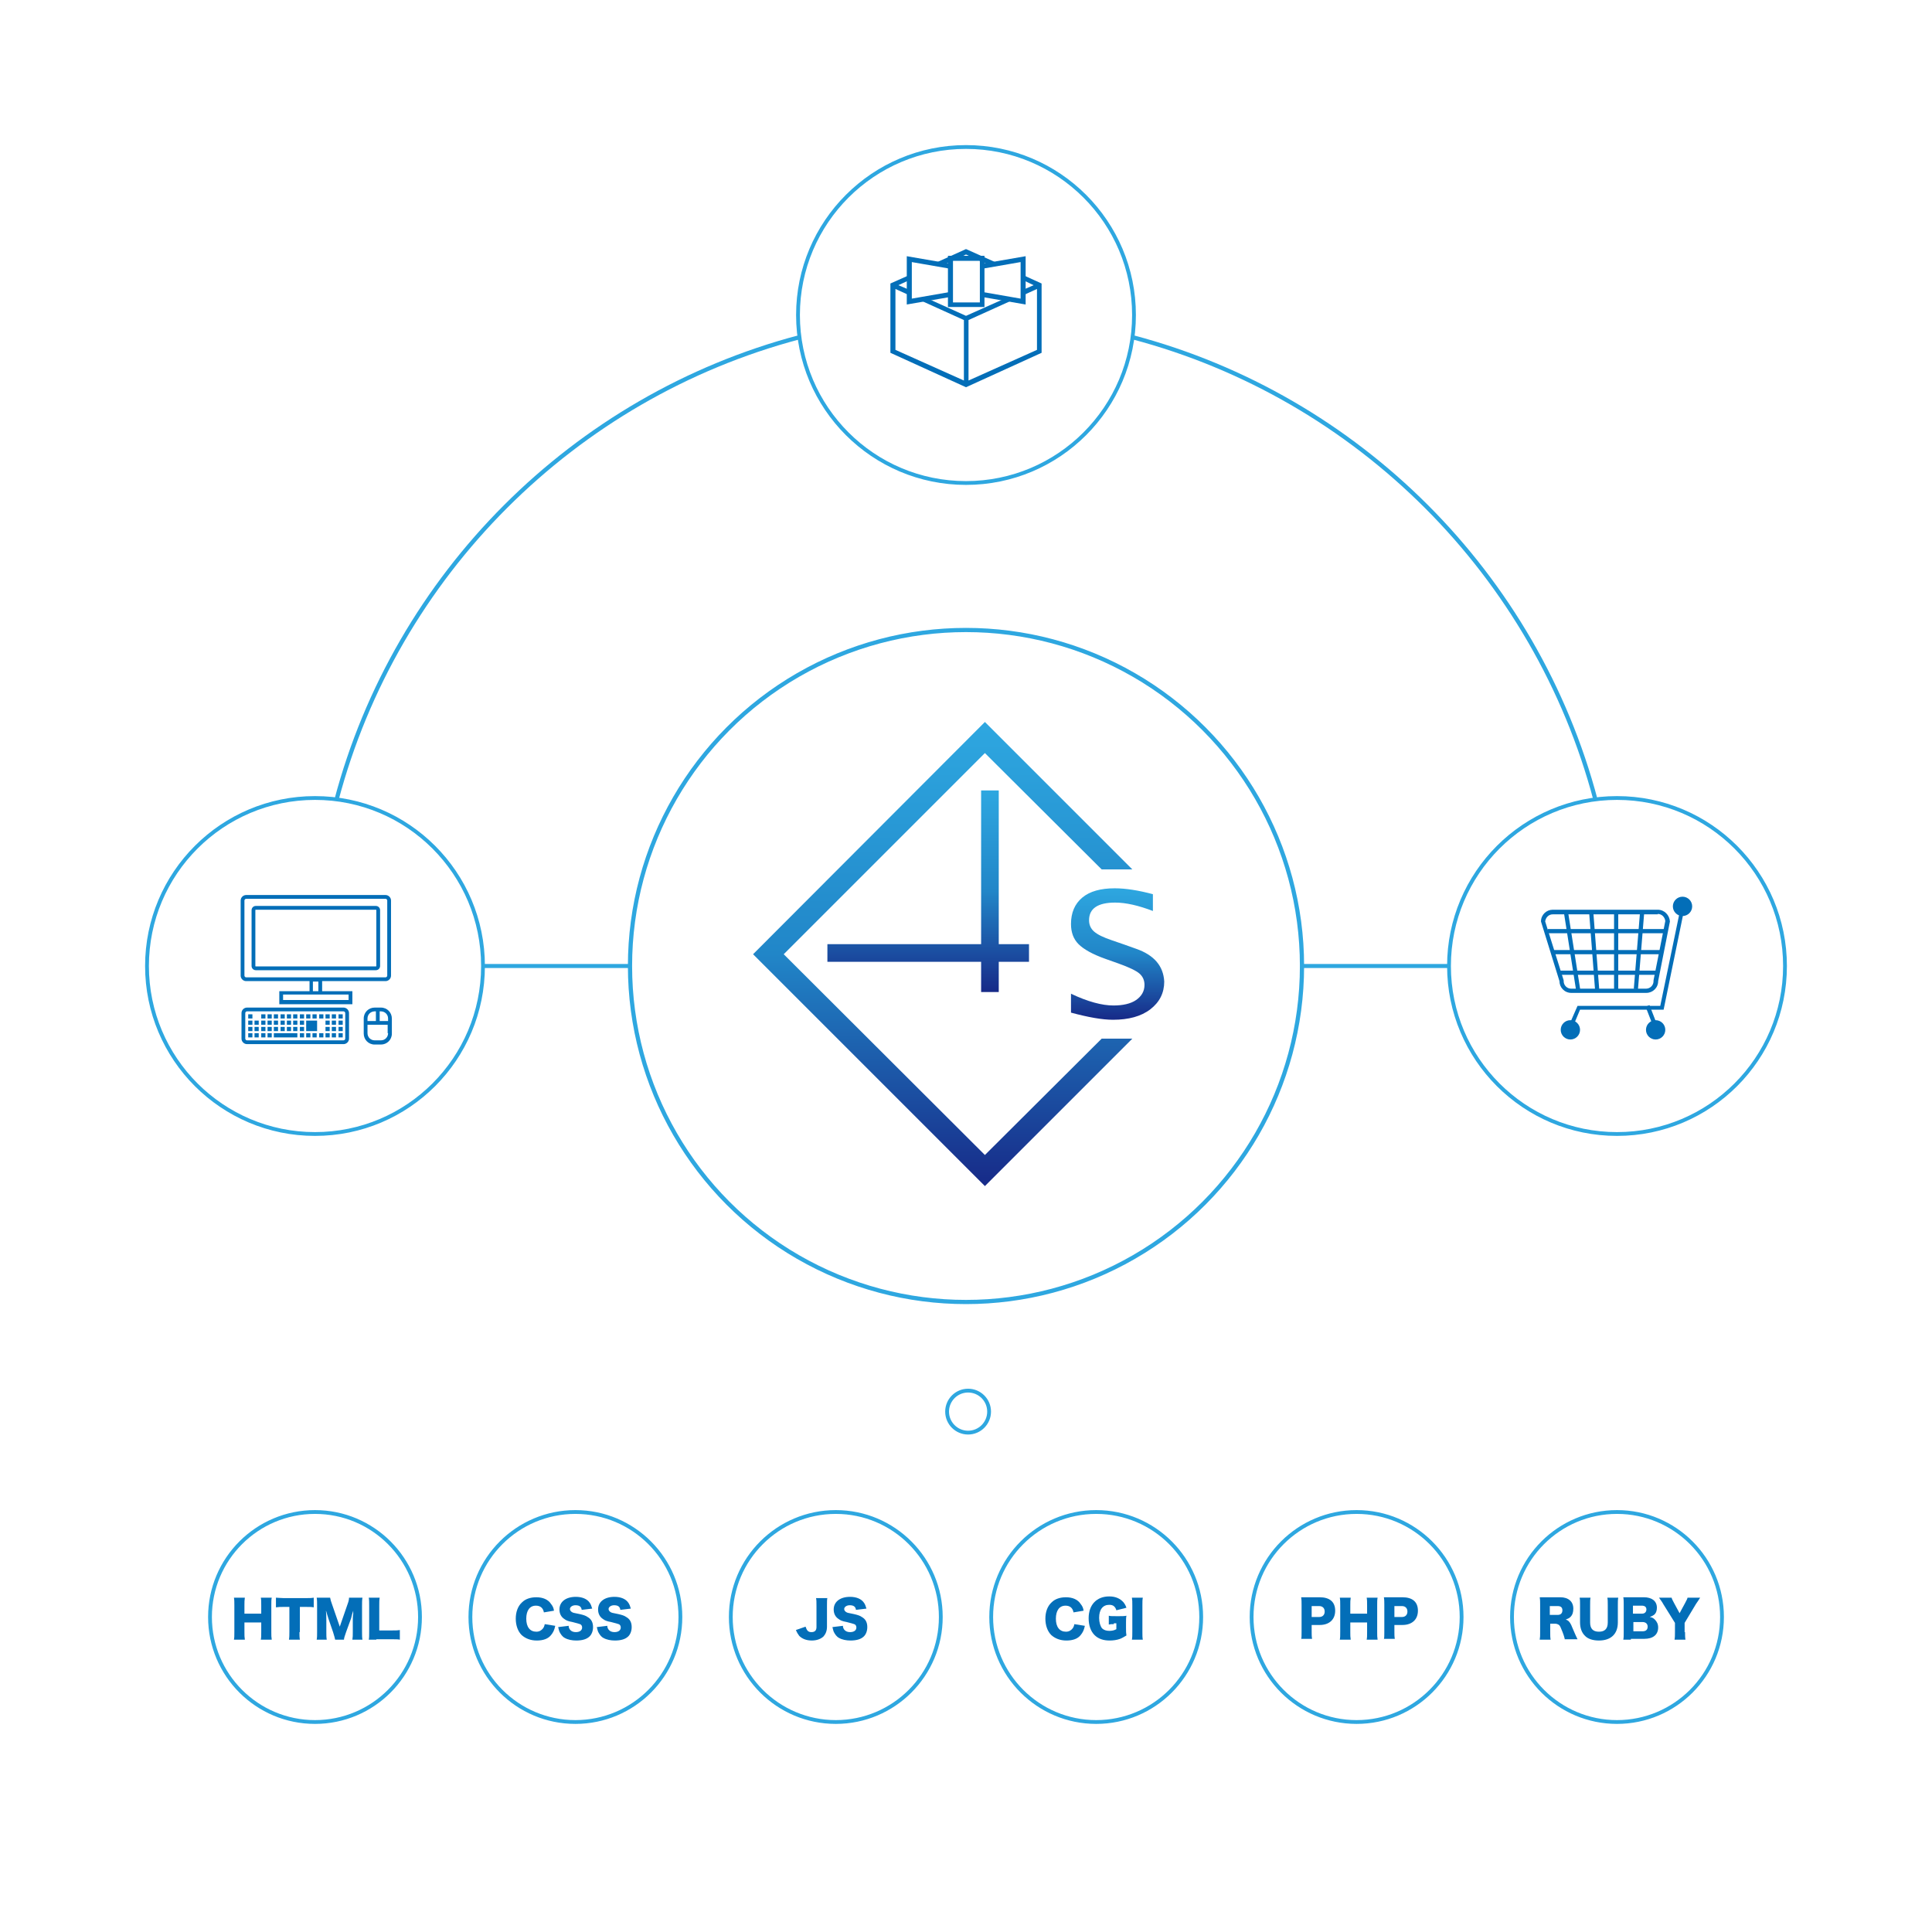 <?xml version="1.0" encoding="utf-8"?>
<!-- Generator: Adobe Illustrator 22.1.0, SVG Export Plug-In . SVG Version: 6.00 Build 0)  -->
<svg version="1.1" id="レイヤー_1" xmlns="http://www.w3.org/2000/svg" xmlns:xlink="http://www.w3.org/1999/xlink" x="0px"
	 y="0px" viewBox="0 0 460 460" style="enable-background:new 0 0 460 460;" xml:space="preserve">
<style type="text/css">
	.st0{fill:#036EB8;}
	.st1{fill:none;stroke:#2EA7E0;stroke-width:0.906;stroke-miterlimit:10;}
	.st2{fill:none;stroke:#2EA7E0;stroke-miterlimit:10;}
	.st3{fill:url(#SVGID_1_);}
	.st4{fill:url(#SVGID_2_);}
	.st5{fill:url(#SVGID_3_);}
	.st6{fill:none;stroke:#2EA7E0;stroke-width:0.96;stroke-miterlimit:10;}
</style>
<g>
	<path class="st0" d="M89.5,215.7H60.9c-0.6,0-1,0.5-1,1V230c0,0.6,0.5,1,1,1h28.6c0.6,0,1-0.5,1-1v-13.3
		C90.5,216.2,90.1,215.7,89.5,215.7z M89.6,230c0,0.1-0.1,0.1-0.1,0.1H60.9c-0.1,0-0.1-0.1-0.1-0.1v-13.3c0-0.1,0.1-0.1,0.1-0.1
		h28.6c0.1,0,0.1,0.1,0.1,0.1V230z"/>
	<path class="st0" d="M76.7,233.6h15.1c0.7,0,1.3-0.6,1.3-1.3v-17.9c0-0.7-0.6-1.3-1.3-1.3H58.6c-0.7,0-1.3,0.6-1.3,1.3v17.9
		c0,0.7,0.6,1.3,1.3,1.3h15.1v2.4h-7.2v3.1h17.4V236h-7.2V233.6z M58.2,232.3v-17.9c0-0.2,0.2-0.4,0.4-0.4h33.2
		c0.2,0,0.4,0.2,0.4,0.4v17.9c0,0.2-0.2,0.4-0.4,0.4H58.6C58.4,232.7,58.2,232.5,58.2,232.3z M74.5,236v-2.3h1.3v2.3H74.5z
		 M83,238.1H67.4v-1.3H83V238.1z"/>
	<path class="st0" d="M93.3,243.1L93.3,243.1l0-0.6c0-1.4-1.1-2.6-2.6-2.6h-0.3v0h-0.9v0h-0.3c-1.4,0-2.6,1.1-2.6,2.6v3.6
		c0,1.4,1.1,2.6,2.6,2.6h1.5c1.4,0,2.6-1.1,2.6-2.6v-2h0V243.1z M90.7,240.8c0.9,0,1.7,0.7,1.7,1.7v0.6h-2v-2.3H90.7z M89.2,240.8
		h0.3v2.3h-2v-0.6C87.5,241.5,88.3,240.8,89.2,240.8z M92.4,246c0,0.9-0.7,1.7-1.7,1.7h-1.5c-0.9,0-1.7-0.7-1.7-1.7v-2h4.8V246z"/>
	<path class="st0" d="M81.8,239.9h-23c-0.7,0-1.3,0.6-1.3,1.3v6.1c0,0.7,0.6,1.3,1.3,1.3h23c0.7,0,1.3-0.6,1.3-1.3v-6.1
		C83.1,240.5,82.5,239.9,81.8,239.9z M82.2,247.3c0,0.2-0.2,0.4-0.4,0.4h-23c-0.2,0-0.4-0.2-0.4-0.4v-6.1c0-0.2,0.2-0.4,0.4-0.4h23
		c0.2,0,0.4,0.2,0.4,0.4V247.3z"/>
	<rect x="59.1" y="241.5" class="st0" width="1" height="1"/>
	<rect x="59.1" y="243" class="st0" width="1" height="1"/>
	<rect x="59.1" y="244.5" class="st0" width="1" height="1"/>
	<rect x="59.1" y="246" class="st0" width="1" height="1"/>
	<rect x="60.6" y="243" class="st0" width="1" height="1"/>
	<rect x="60.6" y="244.5" class="st0" width="1" height="1"/>
	<rect x="60.6" y="246" class="st0" width="1" height="1"/>
	<rect x="62.2" y="241.5" class="st0" width="1" height="1"/>
	<rect x="62.2" y="243" class="st0" width="1" height="1"/>
	<rect x="62.2" y="244.5" class="st0" width="1" height="1"/>
	<rect x="62.2" y="246" class="st0" width="1" height="1"/>
	<rect x="63.7" y="241.5" class="st0" width="1" height="1"/>
	<rect x="63.7" y="243" class="st0" width="1" height="1"/>
	<rect x="63.7" y="244.5" class="st0" width="1" height="1"/>
	<rect x="63.7" y="246" class="st0" width="1" height="1"/>
	<rect x="65.2" y="241.5" class="st0" width="1" height="1"/>
	<rect x="65.2" y="243" class="st0" width="1" height="1"/>
	<rect x="65.2" y="244.5" class="st0" width="1" height="1"/>
	<rect x="66.8" y="241.5" class="st0" width="1" height="1"/>
	<rect x="66.8" y="243" class="st0" width="1" height="1"/>
	<rect x="66.8" y="244.5" class="st0" width="1" height="1"/>
	<rect x="68.3" y="241.5" class="st0" width="1" height="1"/>
	<rect x="68.3" y="243" class="st0" width="1" height="1"/>
	<rect x="68.3" y="244.5" class="st0" width="1" height="1"/>
	<rect x="69.8" y="241.5" class="st0" width="1" height="1"/>
	<rect x="69.8" y="243" class="st0" width="1" height="1"/>
	<rect x="69.8" y="244.5" class="st0" width="1" height="1"/>
	<rect x="65.2" y="246" class="st0" width="5.6" height="1"/>
	<rect x="71.4" y="241.5" class="st0" width="1" height="1"/>
	<rect x="71.4" y="243" class="st0" width="1" height="1"/>
	<rect x="71.4" y="244.5" class="st0" width="1" height="1"/>
	<rect x="71.4" y="246" class="st0" width="1" height="1"/>
	<rect x="72.9" y="241.5" class="st0" width="1" height="1"/>
	<rect x="72.9" y="246" class="st0" width="1" height="1"/>
	<rect x="74.4" y="241.5" class="st0" width="1" height="1"/>
	<polygon class="st0" points="73.9,243 72.9,243 72.9,244 72.9,244.5 72.9,245.5 73.9,245.5 74.4,245.5 75.5,245.5 75.5,244.5 
		75.5,244 75.5,243 74.4,243 	"/>
	<rect x="74.4" y="246" class="st0" width="1" height="1"/>
	<rect x="76" y="241.5" class="st0" width="1" height="1"/>
	<rect x="77.5" y="241.5" class="st0" width="1" height="1"/>
	<rect x="77.5" y="243" class="st0" width="1" height="1"/>
	<rect x="77.5" y="244.5" class="st0" width="1" height="1"/>
	<rect x="79" y="241.5" class="st0" width="1" height="1"/>
	<rect x="79" y="243" class="st0" width="1" height="1"/>
	<rect x="79" y="244.5" class="st0" width="1" height="1"/>
	<rect x="80.6" y="241.5" class="st0" width="1" height="1"/>
	<rect x="80.6" y="243" class="st0" width="1" height="1"/>
	<rect x="80.6" y="244.5" class="st0" width="1" height="1"/>
	<rect x="77.5" y="246" class="st0" width="1" height="1"/>
	<rect x="79" y="246" class="st0" width="1" height="1"/>
	<rect x="80.6" y="246" class="st0" width="1" height="1"/>
	<rect x="76" y="246" class="st0" width="1" height="1"/>
</g>
<g>
	<path class="st0" d="M394.7,217.6c1,0,1.7,0.8,1.8,1.7l-2.8,14.1l0,0.1v0.1c0,1-0.8,1.8-1.8,1.8h-17.8c-1,0-1.8-0.8-1.8-1.8v-0.1
		l0-0.1l-4.4-14c0.1-0.9,0.8-1.7,1.8-1.7H394.7 M394.7,216.6h-25c-1.5,0-2.8,1.2-2.8,2.8l4.4,14.2c0,1.5,1.2,2.8,2.8,2.8H392
		c1.5,0,2.8-1.2,2.8-2.8l2.8-14.2C397.5,217.9,396.3,216.6,394.7,216.6L394.7,216.6z"/>
	<rect x="368.5" y="221.2" class="st0" width="27.7" height="1"/>
	<rect x="370" y="226.2" class="st0" width="25.4" height="1"/>
	<rect x="371.4" y="231.1" class="st0" width="23.3" height="1"/>
	<rect x="384.3" y="217.4" class="st0" width="1" height="18.2"/>
	
		<rect x="381" y="226" transform="matrix(8.110447e-02 -0.997 0.997 8.110447e-02 132.774 596.985)" class="st0" width="18.3" height="1"/>
	
		<rect x="379.1" y="217.2" transform="matrix(0.997 -7.620821e-02 7.620821e-02 0.997 -16.15 29.583)" class="st0" width="1" height="18.5"/>
	
		<rect x="373.8" y="217.3" transform="matrix(0.988 -0.155 0.155 0.988 -30.6 60.773)" class="st0" width="1" height="18.4"/>
	<polygon class="st0" points="374.4,244.7 373.5,244.3 375.6,239.5 395.3,239.5 399.9,217.3 400.8,217.5 396.1,240.4 376.2,240.4 	
		"/>
	
		<rect x="392.6" y="239.6" transform="matrix(0.932 -0.362 0.362 0.932 -60.835 158.493)" class="st0" width="1" height="4.3"/>
	<circle class="st0" cx="373.9" cy="245.2" r="2.3"/>
	<circle class="st0" cx="394.2" cy="245.2" r="2.3"/>
	<circle class="st0" cx="400.6" cy="215.8" r="2.3"/>
</g>
<circle class="st1" cx="75" cy="230" r="40"/>
<circle class="st1" cx="75" cy="385" r="25"/>
<circle class="st1" cx="199" cy="385" r="25"/>
<circle class="st1" cx="137" cy="385" r="25"/>
<circle class="st1" cx="385" cy="385" r="25"/>
<circle class="st1" cx="323" cy="385" r="25"/>
<circle class="st1" cx="230.5" cy="336.1" r="5"/>
<circle class="st1" cx="261" cy="385" r="25"/>
<circle class="st2" cx="230" cy="230" r="80"/>
<circle class="st1" cx="385" cy="230" r="40"/>
<g>
	<linearGradient id="SVGID_1_" gradientUnits="userSpaceOnUse" x1="220.965" y1="236.154" x2="220.965" y2="188.181">
		<stop  offset="0" style="stop-color:#172A88"/>
		<stop  offset="0.5" style="stop-color:#2186C8"/>
		<stop  offset="1" style="stop-color:#2EA7E0"/>
	</linearGradient>
	<polygon class="st3" points="233.6,236.2 233.6,229 197,229 197,224.8 233.6,224.8 233.6,188.2 237.8,188.2 237.8,224.8 245,224.8 
		245,229 237.8,229 237.8,236.2 	"/>
	<linearGradient id="SVGID_2_" gradientUnits="userSpaceOnUse" x1="224.454" y1="282.401" x2="224.454" y2="171.932">
		<stop  offset="0" style="stop-color:#172A88"/>
		<stop  offset="0.5" style="stop-color:#2186C8"/>
		<stop  offset="1" style="stop-color:#2EA7E0"/>
	</linearGradient>
	<polygon class="st4" points="234.5,275 186.6,227.2 234.5,179.3 262.3,207 269.6,207 234.5,171.9 179.3,227.2 234.5,282.4 
		269.6,247.3 262.3,247.3 	"/>
	<linearGradient id="SVGID_3_" gradientUnits="userSpaceOnUse" x1="265.845" y1="242.739" x2="265.845" y2="211.37">
		<stop  offset="0" style="stop-color:#172A88"/>
		<stop  offset="0.5" style="stop-color:#2186C8"/>
		<stop  offset="1" style="stop-color:#2EA7E0"/>
	</linearGradient>
	<path class="st5" d="M270.5,225.9l-2.8-1l-2.9-1c-2.1-0.7-3.5-1.4-4.3-2.1c-0.8-0.7-1.2-1.6-1.2-2.7c0-2.8,2.1-4.2,6.2-4.2
		c2.6,0,5.6,0.7,9,2v-4c-3.4-0.9-6.4-1.4-9.1-1.4c-3.3,0-5.9,0.7-7.7,2.2c-1.8,1.5-2.7,3.6-2.7,6.3c0,2,0.6,3.6,1.8,4.8
		c1.2,1.2,3.3,2.4,6.4,3.5l3.1,1.1c2.5,0.9,4.2,1.7,5,2.4c0.8,0.7,1.2,1.6,1.2,2.7c0,1.5-0.7,2.7-2,3.6s-3.2,1.3-5.4,1.3
		c-2.7,0-6.1-0.9-10.1-2.8v4.5c4.1,1.1,7.4,1.7,10,1.7c3.7,0,6.7-0.8,8.9-2.5c2.2-1.7,3.3-3.9,3.3-6.6
		C277,230,274.8,227.4,270.5,225.9z"/>
</g>
<g>
	<path class="st0" d="M64.7,380.4c-0.1,0.5-0.1,0.9-0.1,1.8v6.4c0,0.8,0,1.2,0.1,1.8h-2.6c0.1-0.5,0.1-0.9,0.1-1.8v-2.3h-4v2.3
		c0,0.8,0,1.2,0.1,1.8h-2.6c0.1-0.5,0.1-0.9,0.1-1.8v-6.4c0-0.8,0-1.3-0.1-1.8h2.6c-0.1,0.6-0.1,1-0.1,1.8v2h4v-2
		c0-0.8,0-1.3-0.1-1.8H64.7z"/>
	<path class="st0" d="M71.3,388.6c0,0.7,0,1.2,0.1,1.8h-2.6c0.1-0.6,0.1-1.1,0.1-1.8v-6h-1.4c-0.8,0-1,0-1.8,0.1v-2.3
		c0.4,0,1.1,0.1,1.8,0.1h5.3c0.8,0,1.3,0,1.9-0.1v2.3c-0.5-0.1-1-0.1-1.9-0.1h-1.4V388.6z"/>
	<path class="st0" d="M79.8,390.4c-0.1-0.4-0.2-0.9-0.5-1.8l-1.1-3.2c0-0.1-0.4-1.2-0.4-1.3c-0.1-0.4-0.1-0.4-0.2-0.6
		c0.1,0.8,0.1,1.7,0.1,2.4v2.6c0,0.8,0,1.4,0.1,1.9h-2.4c0.1-0.5,0.1-1,0.1-1.9v-6.2c0-0.7,0-1.4-0.1-1.9h3.2
		c0.1,0.5,0.2,0.9,0.5,1.7l1.8,5.2l1.8-5.2c0.3-0.8,0.4-1.2,0.4-1.7h3.2c-0.1,0.6-0.1,1.1-0.1,1.9v6.2c0,0.9,0,1.4,0.1,1.9h-2.4
		c0.1-0.6,0.1-1,0.1-1.9v-2.6c0-0.3,0-1.2,0.1-1.6c0-0.6,0-0.6,0-0.8c-0.3,0.9-0.4,1.4-0.5,1.8l-1.2,3.3c-0.3,0.9-0.5,1.4-0.5,1.8
		H79.8z"/>
	<path class="st0" d="M89.6,390.4c-0.8,0-1.3,0-1.8,0c0.1-0.4,0.1-0.9,0.1-1.8v-6.3c0-0.8,0-1.4-0.1-1.9h2.6c-0.1,0.6-0.1,1-0.1,1.9
		v5.9h2.9c1,0,1.4,0,2-0.1v2.3c-0.4-0.1-1-0.1-2-0.1H89.6z"/>
</g>
<g>
	<path class="st0" d="M129.5,383.9c-0.2-1.1-0.9-1.6-1.9-1.6c-1.5,0-2.3,1.2-2.3,3.1c0,2,0.9,3.1,2.4,3.1c0.7,0,1.2-0.3,1.6-0.8
		c0.2-0.3,0.3-0.5,0.4-1l2.5,0.4c-0.2,1-0.5,1.6-1,2.2c-0.7,0.9-1.9,1.3-3.4,1.3c-1.5,0-2.7-0.5-3.6-1.3c-0.9-0.9-1.4-2.3-1.4-3.9
		c0-1.6,0.5-3,1.5-3.9c0.8-0.8,2-1.2,3.4-1.2c1.5,0,2.8,0.5,3.5,1.6c0.4,0.5,0.6,0.9,0.7,1.6L129.5,383.9z"/>
	<path class="st0" d="M135.4,387.1c0,0.4,0.1,0.6,0.3,0.9c0.3,0.4,0.8,0.6,1.4,0.6c0.9,0,1.5-0.4,1.5-1.1c0-0.4-0.2-0.7-0.5-0.8
		c-0.3-0.1-0.6-0.2-1.8-0.5c-1.1-0.2-1.5-0.4-1.9-0.7c-0.8-0.5-1.2-1.3-1.2-2.3c0-1.8,1.5-3,3.9-3c1.5,0,2.7,0.5,3.3,1.4
		c0.3,0.4,0.4,0.8,0.6,1.4l-2.5,0.3c-0.1-0.8-0.6-1.1-1.5-1.1c-0.7,0-1.3,0.4-1.3,0.9c0,0.3,0.2,0.6,0.6,0.8
		c0.2,0.1,0.2,0.1,1.7,0.4c0.9,0.2,1.5,0.4,1.9,0.7c0.9,0.5,1.3,1.3,1.3,2.4c0,0.9-0.3,1.7-0.8,2.2c-0.7,0.7-1.8,1-3.2,1
		c-1,0-2-0.2-2.7-0.6c-0.6-0.3-1-0.9-1.3-1.5c-0.1-0.3-0.2-0.6-0.3-1.1L135.4,387.1z"/>
	<path class="st0" d="M144.6,387.1c0,0.4,0.1,0.6,0.3,0.9c0.3,0.4,0.8,0.6,1.4,0.6c0.9,0,1.5-0.4,1.5-1.1c0-0.4-0.2-0.7-0.5-0.8
		c-0.3-0.1-0.6-0.2-1.8-0.5c-1.1-0.2-1.5-0.4-1.9-0.7c-0.8-0.5-1.2-1.3-1.2-2.3c0-1.8,1.5-3,3.9-3c1.5,0,2.7,0.5,3.3,1.4
		c0.3,0.4,0.4,0.8,0.6,1.4l-2.5,0.3c-0.1-0.8-0.6-1.1-1.5-1.1c-0.7,0-1.3,0.4-1.3,0.9c0,0.3,0.2,0.6,0.6,0.8
		c0.2,0.1,0.2,0.1,1.7,0.4c0.9,0.2,1.5,0.4,1.9,0.7c0.9,0.5,1.3,1.3,1.3,2.4c0,0.9-0.3,1.7-0.8,2.2c-0.7,0.7-1.8,1-3.2,1
		c-1,0-2-0.2-2.7-0.6c-0.6-0.3-1-0.9-1.3-1.5c-0.1-0.3-0.2-0.6-0.3-1.1L144.6,387.1z"/>
</g>
<g>
	<path class="st0" d="M197,380.4c-0.1,0.5-0.1,0.9-0.1,1.9v5c0,1-0.3,1.7-0.8,2.3c-0.6,0.6-1.6,1-2.8,1c-1.3,0-2.3-0.4-3-1.1
		c-0.3-0.4-0.5-0.7-0.8-1.4l2.3-0.8c0.3,0.9,0.6,1.3,1.4,1.3c0.8,0,1.2-0.4,1.2-1.2v-5c0-1,0-1.4-0.1-1.9H197z"/>
	<path class="st0" d="M200.7,387.1c0,0.4,0.1,0.6,0.3,0.9c0.3,0.4,0.8,0.6,1.4,0.6c0.9,0,1.5-0.4,1.5-1.1c0-0.4-0.2-0.7-0.5-0.8
		c-0.3-0.1-0.6-0.2-1.8-0.5c-1.1-0.2-1.5-0.4-1.9-0.7c-0.8-0.5-1.2-1.3-1.2-2.3c0-1.8,1.5-3,3.9-3c1.5,0,2.7,0.5,3.3,1.4
		c0.3,0.4,0.4,0.8,0.6,1.4l-2.5,0.3c-0.1-0.8-0.6-1.1-1.5-1.1c-0.7,0-1.3,0.4-1.3,0.9c0,0.3,0.2,0.6,0.6,0.8
		c0.2,0.1,0.2,0.1,1.7,0.4c0.9,0.2,1.5,0.4,1.9,0.7c0.9,0.5,1.3,1.3,1.3,2.4c0,0.9-0.3,1.7-0.8,2.2c-0.7,0.7-1.8,1-3.2,1
		c-1,0-2-0.2-2.7-0.6c-0.6-0.3-1-0.9-1.3-1.5c-0.1-0.3-0.2-0.6-0.3-1.1L200.7,387.1z"/>
</g>
<g>
	<path class="st0" d="M309.8,390.4c0.1-0.5,0.1-1.1,0.1-1.8v-6.5c0-0.6,0-1.2-0.1-1.8c0.6,0,1,0,1.8,0h2.6c2.4,0,3.7,1.1,3.7,3.2
		c0,2.1-1.4,3.4-3.7,3.4h-1.9v1.5c0,0.7,0,1.3,0.1,1.8H309.8z M314.1,385c0.8,0,1.3-0.5,1.3-1.3c0-0.8-0.5-1.3-1.3-1.3h-1.8v2.6
		H314.1z"/>
	<path class="st0" d="M328,380.4c-0.1,0.5-0.1,0.9-0.1,1.8v6.4c0,0.8,0,1.2,0.1,1.8h-2.6c0.1-0.5,0.1-0.9,0.1-1.8v-2.3h-4v2.3
		c0,0.8,0,1.2,0.1,1.8H319c0.1-0.5,0.1-0.9,0.1-1.8v-6.4c0-0.8,0-1.3-0.1-1.8h2.6c-0.1,0.6-0.1,1-0.1,1.8v2h4v-2
		c0-0.8,0-1.3-0.1-1.8H328z"/>
	<path class="st0" d="M329.5,390.4c0.1-0.5,0.1-1.1,0.1-1.8v-6.5c0-0.6,0-1.2-0.1-1.8c0.6,0,1,0,1.8,0h2.6c2.4,0,3.7,1.1,3.7,3.2
		c0,2.1-1.4,3.4-3.7,3.4H332v1.5c0,0.7,0,1.3,0.1,1.8H329.5z M333.8,385c0.8,0,1.3-0.5,1.3-1.3c0-0.8-0.5-1.3-1.3-1.3H332v2.6H333.8
		z"/>
</g>
<g>
	<path class="st0" d="M255.6,383.9c-0.2-1.1-0.9-1.6-1.9-1.6c-1.5,0-2.3,1.2-2.3,3.1c0,2,0.9,3.1,2.4,3.1c0.7,0,1.2-0.3,1.6-0.8
		c0.2-0.3,0.3-0.5,0.4-1l2.5,0.4c-0.2,1-0.5,1.6-1,2.2c-0.7,0.9-1.9,1.3-3.4,1.3c-1.5,0-2.7-0.5-3.6-1.3c-0.9-0.9-1.4-2.3-1.4-3.9
		c0-1.6,0.5-3,1.5-3.9c0.8-0.8,2-1.2,3.4-1.2c1.5,0,2.8,0.5,3.5,1.6c0.4,0.5,0.6,0.9,0.7,1.6L255.6,383.9z"/>
	<path class="st0" d="M265.2,386.7c-0.6,0-0.8,0-1.2,0.1v-2.1c0.4,0.1,0.7,0.1,1.6,0.1h1c0.6,0,1.1,0,1.6-0.1
		c-0.1,0.5-0.1,0.9-0.1,1.6v1.3c0,0.9,0,1.2,0.1,1.8c-0.7,0.4-1,0.6-1.5,0.8c-0.8,0.3-1.7,0.4-2.5,0.4c-1.5,0-2.7-0.4-3.6-1.3
		c-0.9-0.9-1.4-2.3-1.4-4c0-3.2,1.9-5.2,4.9-5.2c1.5,0,2.6,0.5,3.4,1.4c0.3,0.4,0.5,0.7,0.7,1.3l-2.4,0.6c-0.1-0.4-0.3-0.7-0.5-0.9
		c-0.3-0.3-0.7-0.4-1.2-0.4c-1.5,0-2.4,1.1-2.4,3.1c0,1.1,0.3,2,0.7,2.5c0.4,0.4,1,0.6,1.7,0.6c0.6,0,1.2-0.1,1.7-0.4v-1.4H265.2z"
		/>
	<path class="st0" d="M272.1,380.4c-0.1,0.5-0.1,0.9-0.1,1.8v6.4c0,0.8,0,1.3,0.1,1.8h-2.6c0.1-0.5,0.1-1,0.1-1.8v-6.4
		c0-0.9,0-1.2-0.1-1.8H272.1z"/>
</g>
<g>
	<path class="st0" d="M372.6,390.4c-0.1-0.4-0.2-0.9-0.6-1.9c-0.4-1-0.5-1.3-0.8-1.6c-0.3-0.2-0.6-0.3-0.9-0.3h-1.2v2
		c0,0.8,0,1.3,0.1,1.8h-2.6c0.1-0.6,0.1-0.9,0.1-1.8v-6.5c0-0.7,0-1.2-0.1-1.8c0.5,0,1,0,1.8,0h3.1c1.9,0,3.1,1,3.1,2.7
		c0,0.9-0.2,1.5-0.7,2c-0.3,0.3-0.6,0.4-1.1,0.6c0.6,0.2,0.9,0.5,1.3,1.3c0.2,0.4,0.3,0.8,0.9,2.1c0.1,0.3,0.3,0.6,0.6,1.3H372.6z
		 M370.9,384.5c0.7,0,1.1-0.4,1.1-1.1c0-0.7-0.4-1-1.1-1h-1.9v2.1H370.9z"/>
	<path class="st0" d="M385.3,380.4c-0.1,0.5-0.1,0.9-0.1,1.8v4.1c0,2.7-1.6,4.3-4.5,4.3c-1.5,0-2.7-0.4-3.4-1.2
		c-0.7-0.7-1.1-1.8-1.1-3.1v-4.1c0-0.8,0-1.4-0.1-1.8h2.6c-0.1,0.4-0.1,0.9-0.1,1.8v4.1c0,1.5,0.7,2.2,2.1,2.2
		c1.4,0,2.1-0.7,2.1-2.2v-4.1c0-0.9,0-1.3-0.1-1.8H385.3z"/>
	<path class="st0" d="M388.3,390.4c-0.9,0-1.2,0-1.8,0c0.1-0.5,0.1-0.9,0.1-1.8v-6.6c0-0.6,0-1.2-0.1-1.7c0.6,0,0.8,0,1.8,0h3.1
		c1.9,0,3.1,0.9,3.1,2.5c0,0.7-0.2,1.3-0.7,1.7c-0.3,0.2-0.5,0.3-1,0.5c0.6,0.1,0.9,0.3,1.2,0.6c0.5,0.5,0.8,1.1,0.8,1.9
		c0,1.7-1.2,2.7-3.3,2.7H388.3z M391,384.2c0.6,0,1-0.4,1-1s-0.4-0.9-1.1-0.9h-2.1v1.9H391z M388.9,388.4h2.2c0.8,0,1.2-0.4,1.2-1.1
		c0-0.7-0.5-1.1-1.2-1.1h-2.2V388.4z"/>
	<path class="st0" d="M401.2,388.6c0,0.6,0,1.2,0.1,1.8h-2.6c0.1-0.6,0.1-1.1,0.1-1.8v-2.2l-2.8-4.5c-0.2-0.4-0.5-0.8-1-1.5h3
		c0.1,0.4,0.3,0.7,0.6,1.3l1.3,2.4l1.3-2.4c0.3-0.6,0.5-0.9,0.6-1.3h3c-0.3,0.5-0.8,1.2-1,1.5l-2.7,4.5V388.6z"/>
</g>
<line class="st6" x1="115" y1="230" x2="150" y2="230"/>
<line class="st6" x1="309.9" y1="230" x2="344.9" y2="230"/>
<g>
	<g>
		<polygon class="st0" points="226.3,69.5 217.1,71.1 217.1,62.4 226.3,64 226.3,62.8 215.9,61 215.9,72.5 226.3,70.7 		"/>
		<polygon class="st0" points="233.8,62.8 233.8,64 243,62.4 243,71.1 233.8,69.5 233.8,70.7 244.2,72.5 244.2,61 		"/>
		<path class="st0" d="M234.4,73.1h-8.7V60.9h8.7V73.1z M226.9,72h6.4v-9.9h-6.4V72z"/>
	</g>
	<g>
		<polygon class="st0" points="224.6,63.1 230,60.6 235.5,63.1 237.6,62.7 230,59.3 222.5,62.7 		"/>
		<polygon class="st0" points="243.6,65.5 243.6,66.7 246.1,67.9 243.6,69 243.6,70.3 246.9,68.8 246.9,83.3 230.6,90.6 230.6,76.2 
			241.2,71.4 239.2,71.1 230,75.2 220.9,71.1 218.9,71.4 229.5,76.2 229.5,90.6 213.2,83.3 213.2,68.8 216.5,70.3 216.5,69 
			213.9,67.9 216.5,66.7 216.5,65.5 212,67.5 212,84 230,92.2 248,84 248,67.5 		"/>
	</g>
</g>
<circle class="st1" cx="230" cy="75" r="40"/>
<path class="st2" d="M379.9,190.5c-14.2-53.7-56.5-96-110.2-110.2"/>
<path class="st2" d="M190.3,80.3c-53.7,14.2-96,56.5-110.2,110.2"/>
</svg>
